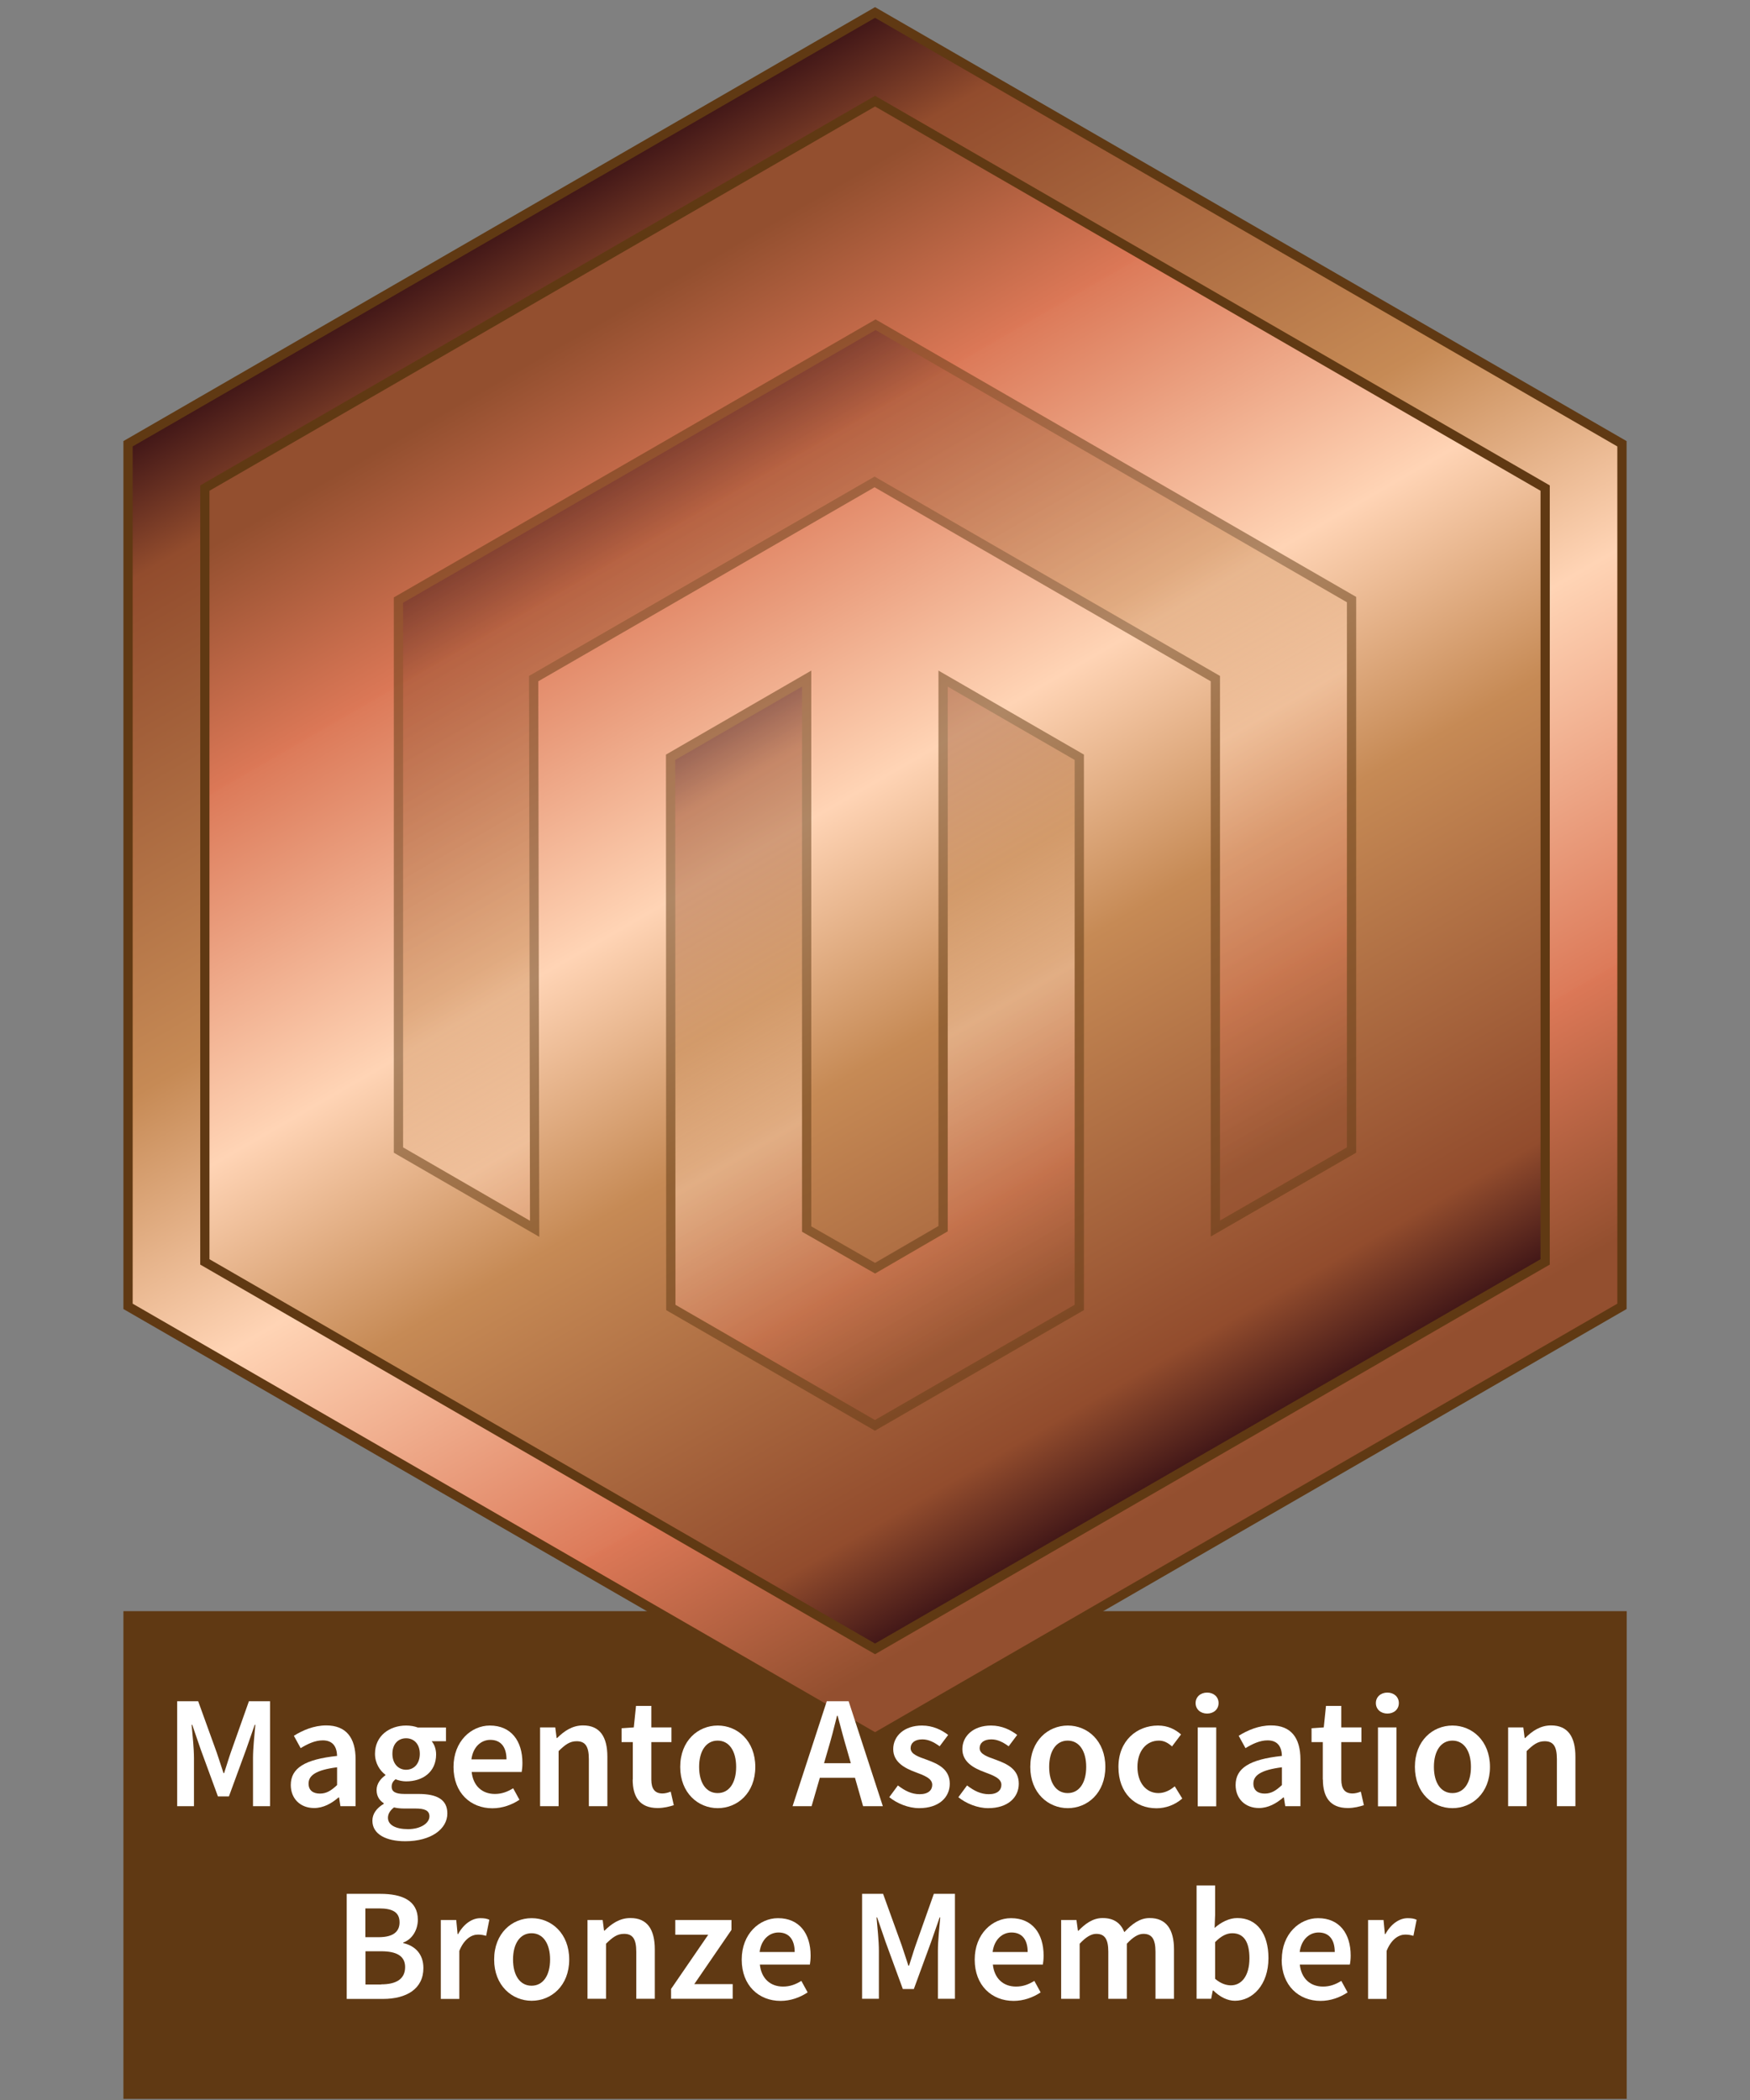 <?xml version="1.0" encoding="UTF-8"?>
<svg id="Bronze" xmlns="http://www.w3.org/2000/svg" xmlns:xlink="http://www.w3.org/1999/xlink" viewBox="0 0 141.73 170.08">
  <rect x="0" y="0" width="141.73" height="170.08" fill="#808080" stroke="none"/>
  <defs>
    <style>
      .cls-1 {
        fill: #fff;
      }

      .cls-2 {
        fill: url(#linear-gradient);
      }

      .cls-2, .cls-3, .cls-4, .cls-5, .cls-6 {
        stroke: #603913;
        stroke-miterlimit: 10;
        stroke-width: .75px;
      }

      .cls-3 {
        fill: url(#linear-gradient-4);
      }

      .cls-4 {
        fill: url(#linear-gradient-3);
      }

      .cls-7 {
        fill: none;
        opacity: .5;
      }

      .cls-5 {
        fill: url(#linear-gradient-2);
      }

      .cls-6 {
        fill: #603913;
      }
    </style>
    <linearGradient id="linear-gradient" x1="18.47" y1="40.62" x2="123.26" y2="101.12" gradientTransform="translate(44.93 -25.94) rotate(30)" gradientUnits="userSpaceOnUse">
      <stop offset="0" stop-color="#401617"/>
      <stop offset=".08" stop-color="#924c2d"/>
      <stop offset=".38" stop-color="#c68a55"/>
      <stop offset=".56" stop-color="#ffd4b5"/>
      <stop offset=".8" stop-color="#dc7a59"/>
      <stop offset=".8" stop-color="#dc7857"/>
      <stop offset=".96" stop-color="#934f2f"/>
    </linearGradient>
    <linearGradient id="linear-gradient-2" x1="118.71" y1="41.54" x2="24.7" y2="95.82" gradientTransform="translate(139.54 -.84) rotate(90)" xlink:href="#linear-gradient"/>
    <linearGradient id="linear-gradient-3" x1="51.58" y1="37.45" x2="90.17" y2="104.28" gradientTransform="matrix(1,0,0,1,0,0)" xlink:href="#linear-gradient"/>
    <linearGradient id="linear-gradient-4" x1="57.08" y1="59.73" x2="84.65" y2="107.48" gradientTransform="matrix(1,0,0,1,0,0)" xlink:href="#linear-gradient"/>
  </defs>
  <rect class="cls-6" x="10.37" y="130.86" width="121" height="38.75"/>
  <g id="Layer_1" data-name="Layer 1">
    <polygon class="cls-2" points="131.36 35.94 70.87 1.01 10.37 35.94 10.37 105.8 70.87 140.72 131.36 105.8 131.36 35.94"/>
    <polygon class="cls-5" points="125.14 102.2 125.14 39.53 70.87 8.19 16.59 39.53 16.59 102.2 70.87 133.54 125.14 102.2"/>
  </g>
  <g id="Layer_3" data-name="Layer 3" class="cls-7">
    <g>
      <polygon class="cls-4" points="70.91 26.3 32.27 48.6 32.27 93.14 43.3 99.52 43.22 54.96 70.83 39.03 98.43 54.96 98.43 99.5 109.46 93.14 109.46 48.56 70.91 26.3"/>
      <polygon class="cls-3" points="76.38 99.51 70.87 102.71 65.33 99.54 65.33 54.96 54.31 61.33 54.33 105.89 70.86 115.44 87.41 105.89 87.41 61.33 76.38 54.96 76.38 99.51"/>
    </g>
  </g>
  <g>
    <path class="cls-1" d="m14.34,137.78h1.71l1.5,4.15c.19.54.36,1.11.55,1.67h.05c.19-.56.35-1.13.54-1.67l1.47-4.15h1.71v8.5h-1.38v-3.89c0-.79.12-1.92.19-2.7h-.05l-.69,1.98-1.4,3.82h-.89l-1.4-3.82-.68-1.98h-.05c.07.79.19,1.92.19,2.7v3.89h-1.36v-8.5Z"/>
    <path class="cls-1" d="m23.55,144.57c0-1.37,1.13-2.08,3.75-2.36-.02-.69-.3-1.26-1.16-1.26-.63,0-1.23.29-1.79.63l-.55-1c.7-.44,1.61-.84,2.62-.84,1.6,0,2.38.98,2.38,2.76v3.78h-1.23l-.11-.71h-.04c-.57.49-1.23.86-1.98.86-1.12,0-1.89-.76-1.89-1.87Zm3.75,0v-1.44c-1.73.22-2.31.67-2.31,1.32,0,.56.38.81.92.81s.92-.25,1.39-.69Z"/>
    <path class="cls-1" d="m30.16,147.45c0-.54.33-1.01.92-1.36v-.05c-.33-.21-.58-.55-.58-1.07s.34-.93.71-1.19v-.05c-.44-.32-.84-.93-.84-1.69,0-1.47,1.19-2.29,2.52-2.29.35,0,.69.06.95.16h2.28v1.11h-1.16c.21.24.36.63.36,1.07,0,1.42-1.08,2.18-2.43,2.18-.27,0-.58-.06-.86-.17-.19.16-.31.32-.31.61,0,.36.26.58,1.03.58h1.14c1.53,0,2.34.47,2.34,1.58,0,1.26-1.32,2.25-3.41,2.25-1.52,0-2.66-.55-2.66-1.66Zm4.62-.34c0-.49-.4-.64-1.13-.64h-.88c-.34,0-.62-.03-.86-.09-.34.26-.49.55-.49.84,0,.58.62.92,1.63.92s1.73-.48,1.73-1.04Zm-.78-5.07c0-.8-.48-1.26-1.11-1.26s-1.11.45-1.11,1.26.49,1.29,1.11,1.29,1.11-.47,1.11-1.29Z"/>
    <path class="cls-1" d="m36.73,143.1c0-2.08,1.44-3.35,2.94-3.35,1.73,0,2.64,1.25,2.64,3.03,0,.29-.03.57-.06.73h-4.05c.12,1.13.85,1.78,1.88,1.78.55,0,1.01-.17,1.48-.46l.51.93c-.61.41-1.38.69-2.19.69-1.76,0-3.15-1.24-3.15-3.34Zm4.29-.61c0-.98-.44-1.58-1.31-1.58-.74,0-1.4.56-1.53,1.58h2.84Z"/>
    <path class="cls-1" d="m43.74,139.9h1.23l.11.86h.04c.57-.56,1.22-1.02,2.1-1.02,1.37,0,1.97.93,1.97,2.54v4h-1.5v-3.81c0-1.05-.3-1.45-.99-1.45-.56,0-.93.28-1.46.8v4.46h-1.5v-6.39Z"/>
    <path class="cls-1" d="m51.25,144.13v-3.04h-.91v-1.12l.99-.07.18-1.74h1.24v1.74h1.63v1.19h-1.63v3.04c0,.75.29,1.12.9,1.12.22,0,.48-.07.67-.15l.25,1.1c-.35.11-.79.23-1.31.23-1.47,0-2.02-.93-2.02-2.31Z"/>
    <path class="cls-1" d="m55.09,143.1c0-2.13,1.45-3.35,3.04-3.35s3.04,1.23,3.04,3.35-1.45,3.34-3.04,3.34-3.04-1.23-3.04-3.34Zm4.53,0c0-1.28-.56-2.13-1.5-2.13s-1.5.85-1.5,2.13.56,2.12,1.5,2.12,1.5-.84,1.5-2.12Z"/>
    <path class="cls-1" d="m66.96,137.78h1.77l2.77,8.5h-1.6l-1.29-4.52c-.27-.9-.52-1.87-.77-2.8h-.05c-.23.94-.48,1.9-.75,2.8l-1.31,4.52h-1.54l2.77-8.5Zm-1.13,5.02h4v1.18h-4v-1.18Z"/>
    <path class="cls-1" d="m72.02,145.55l.7-.95c.57.44,1.12.71,1.76.71.7,0,1.02-.33,1.02-.76,0-.54-.69-.77-1.37-1.03-.84-.31-1.79-.8-1.79-1.86s.89-1.91,2.33-1.91c.89,0,1.6.36,2.12.76l-.69.92c-.45-.33-.9-.56-1.4-.56-.64,0-.95.31-.95.71,0,.5.64.7,1.34.95.86.32,1.83.74,1.83,1.93,0,1.1-.87,1.98-2.48,1.98-.87,0-1.79-.38-2.42-.89Z"/>
    <path class="cls-1" d="m77.62,145.55l.7-.95c.57.44,1.12.71,1.76.71.7,0,1.02-.33,1.02-.76,0-.54-.69-.77-1.37-1.03-.84-.31-1.79-.8-1.79-1.86s.89-1.91,2.32-1.91c.89,0,1.6.36,2.12.76l-.69.92c-.45-.33-.9-.56-1.4-.56-.64,0-.95.31-.95.71,0,.5.65.7,1.34.95.86.32,1.83.74,1.83,1.93,0,1.1-.87,1.98-2.48,1.98-.87,0-1.79-.38-2.42-.89Z"/>
    <path class="cls-1" d="m83.44,143.1c0-2.13,1.45-3.35,3.04-3.35s3.04,1.23,3.04,3.35-1.45,3.34-3.04,3.34-3.04-1.23-3.04-3.34Zm4.53,0c0-1.28-.56-2.13-1.5-2.13s-1.5.85-1.5,2.13.56,2.12,1.5,2.12,1.5-.84,1.5-2.12Z"/>
    <path class="cls-1" d="m90.58,143.1c0-2.13,1.5-3.35,3.2-3.35.81,0,1.4.31,1.87.72l-.73.97c-.34-.3-.66-.47-1.06-.47-1.03,0-1.74.85-1.74,2.13s.7,2.12,1.7,2.12c.5,0,.96-.24,1.32-.55l.61.99c-.6.53-1.36.79-2.09.79-1.74,0-3.08-1.23-3.08-3.34Z"/>
    <path class="cls-1" d="m96.83,137.93c0-.5.4-.85.93-.85s.93.34.93.85-.4.85-.93.85-.93-.35-.93-.85Zm.17,1.97h1.5v6.39h-1.5v-6.39Z"/>
    <path class="cls-1" d="m100.07,144.57c0-1.37,1.13-2.08,3.75-2.36-.02-.69-.3-1.26-1.16-1.26-.63,0-1.23.29-1.79.63l-.55-1c.7-.44,1.61-.84,2.62-.84,1.6,0,2.38.98,2.38,2.76v3.78h-1.23l-.11-.71h-.04c-.57.49-1.23.86-1.98.86-1.12,0-1.89-.76-1.89-1.87Zm3.75,0v-1.44c-1.73.22-2.31.67-2.31,1.32,0,.56.38.81.92.81s.92-.25,1.39-.69Z"/>
    <path class="cls-1" d="m107.13,144.13v-3.04h-.91v-1.12l.99-.07.18-1.74h1.24v1.74h1.63v1.19h-1.63v3.04c0,.75.29,1.12.91,1.12.22,0,.48-.07.67-.15l.25,1.1c-.35.11-.79.23-1.3.23-1.47,0-2.02-.93-2.02-2.31Z"/>
    <path class="cls-1" d="m111.43,137.93c0-.5.4-.85.93-.85s.93.34.93.85-.4.85-.93.85-.93-.35-.93-.85Zm.17,1.97h1.5v6.39h-1.5v-6.39Z"/>
    <path class="cls-1" d="m114.59,143.1c0-2.13,1.45-3.35,3.04-3.35s3.04,1.23,3.04,3.35-1.45,3.34-3.04,3.34-3.04-1.23-3.04-3.34Zm4.54,0c0-1.28-.56-2.13-1.5-2.13s-1.5.85-1.5,2.13.56,2.12,1.5,2.12,1.5-.84,1.5-2.12Z"/>
    <path class="cls-1" d="m122.14,139.9h1.23l.11.86h.04c.57-.56,1.22-1.02,2.1-1.02,1.37,0,1.97.93,1.97,2.54v4h-1.5v-3.81c0-1.05-.3-1.45-.99-1.45-.56,0-.93.28-1.46.8v4.46h-1.5v-6.39Z"/>
    <path class="cls-1" d="m28.09,153.38h2.72c1.75,0,3.03.54,3.03,2.1,0,.8-.44,1.58-1.18,1.84v.05c.94.21,1.63.87,1.63,2.02,0,1.7-1.39,2.5-3.27,2.5h-2.94v-8.5Zm2.58,3.51c1.19,0,1.69-.46,1.69-1.2,0-.82-.56-1.13-1.66-1.13h-1.11v2.33h1.08Zm.2,3.82c1.25,0,1.94-.45,1.94-1.4,0-.89-.68-1.28-1.94-1.28h-1.27v2.69h1.27Z"/>
    <path class="cls-1" d="m35.72,155.5h1.23l.11,1.14h.04c.46-.83,1.13-1.29,1.81-1.29.32,0,.53.04.72.13l-.26,1.3c-.22-.06-.39-.1-.66-.1-.51,0-1.12.35-1.51,1.32v3.89h-1.5v-6.39Z"/>
    <path class="cls-1" d="m40.02,158.7c0-2.13,1.45-3.35,3.04-3.35s3.04,1.23,3.04,3.35-1.45,3.34-3.04,3.34-3.04-1.23-3.04-3.34Zm4.53,0c0-1.28-.56-2.13-1.5-2.13s-1.5.85-1.5,2.13.56,2.12,1.5,2.12,1.5-.84,1.5-2.12Z"/>
    <path class="cls-1" d="m47.58,155.5h1.23l.11.86h.04c.57-.56,1.22-1.02,2.1-1.02,1.37,0,1.97.93,1.97,2.54v4h-1.5v-3.81c0-1.05-.3-1.45-.99-1.45-.56,0-.93.28-1.46.8v4.46h-1.5v-6.39Z"/>
    <path class="cls-1" d="m54.35,161.08l3.01-4.39h-2.67v-1.19h4.55v.8l-3.01,4.39h3.11v1.19h-4.99v-.8Z"/>
    <path class="cls-1" d="m60.07,158.7c0-2.08,1.44-3.35,2.94-3.35,1.73,0,2.64,1.25,2.64,3.03,0,.29-.03.57-.06.73h-4.05c.12,1.13.85,1.78,1.88,1.78.55,0,1.01-.17,1.48-.46l.51.93c-.61.41-1.38.69-2.19.69-1.76,0-3.15-1.24-3.15-3.34Zm4.29-.61c0-.98-.44-1.58-1.31-1.58-.74,0-1.4.56-1.53,1.58h2.84Z"/>
    <path class="cls-1" d="m69.81,153.38h1.71l1.5,4.15c.19.54.36,1.11.55,1.67h.05c.19-.56.35-1.13.54-1.67l1.47-4.15h1.71v8.5h-1.38v-3.89c0-.79.12-1.92.19-2.7h-.05l-.69,1.98-1.4,3.82h-.89l-1.4-3.82-.68-1.98h-.05c.07.79.19,1.92.19,2.7v3.89h-1.36v-8.5Z"/>
    <path class="cls-1" d="m78.94,158.7c0-2.08,1.44-3.35,2.94-3.35,1.73,0,2.64,1.25,2.64,3.03,0,.29-.03.57-.06.73h-4.05c.12,1.13.85,1.78,1.88,1.78.55,0,1.01-.17,1.48-.46l.51.93c-.61.41-1.38.69-2.19.69-1.76,0-3.15-1.24-3.15-3.34Zm4.29-.61c0-.98-.44-1.58-1.31-1.58-.74,0-1.4.56-1.53,1.58h2.84Z"/>
    <path class="cls-1" d="m85.95,155.5h1.23l.12.87h.04c.54-.56,1.16-1.03,1.96-1.03.94,0,1.47.43,1.76,1.14.61-.65,1.24-1.14,2.05-1.14,1.35,0,1.97.93,1.97,2.54v4h-1.5v-3.81c0-1.05-.31-1.45-.98-1.45-.41,0-.84.26-1.34.8v4.46h-1.5v-3.81c0-1.05-.31-1.45-.98-1.45-.4,0-.84.26-1.34.8v4.46h-1.5v-6.39Z"/>
    <path class="cls-1" d="m98.26,161.21h-.04l-.13.67h-1.18v-9.18h1.5v2.38l-.04,1.06c.53-.47,1.19-.8,1.84-.8,1.6,0,2.52,1.28,2.52,3.24,0,2.19-1.3,3.46-2.72,3.46-.58,0-1.21-.3-1.74-.83Zm2.93-2.61c0-1.27-.42-2.03-1.39-2.03-.46,0-.91.23-1.39.72v2.97c.45.39.91.53,1.28.53.85,0,1.5-.75,1.5-2.19Z"/>
    <path class="cls-1" d="m103.81,158.7c0-2.08,1.44-3.35,2.94-3.35,1.73,0,2.64,1.25,2.64,3.03,0,.29-.03.57-.07.73h-4.05c.12,1.13.85,1.78,1.88,1.78.55,0,1.01-.17,1.48-.46l.51.93c-.61.41-1.38.69-2.19.69-1.76,0-3.15-1.24-3.15-3.34Zm4.29-.61c0-.98-.44-1.58-1.31-1.58-.74,0-1.4.56-1.53,1.58h2.84Z"/>
    <path class="cls-1" d="m110.82,155.5h1.23l.11,1.14h.04c.46-.83,1.13-1.29,1.81-1.29.33,0,.53.04.72.13l-.26,1.3c-.22-.06-.39-.1-.66-.1-.51,0-1.12.35-1.51,1.32v3.89h-1.5v-6.39Z"/>
  </g>
</svg>